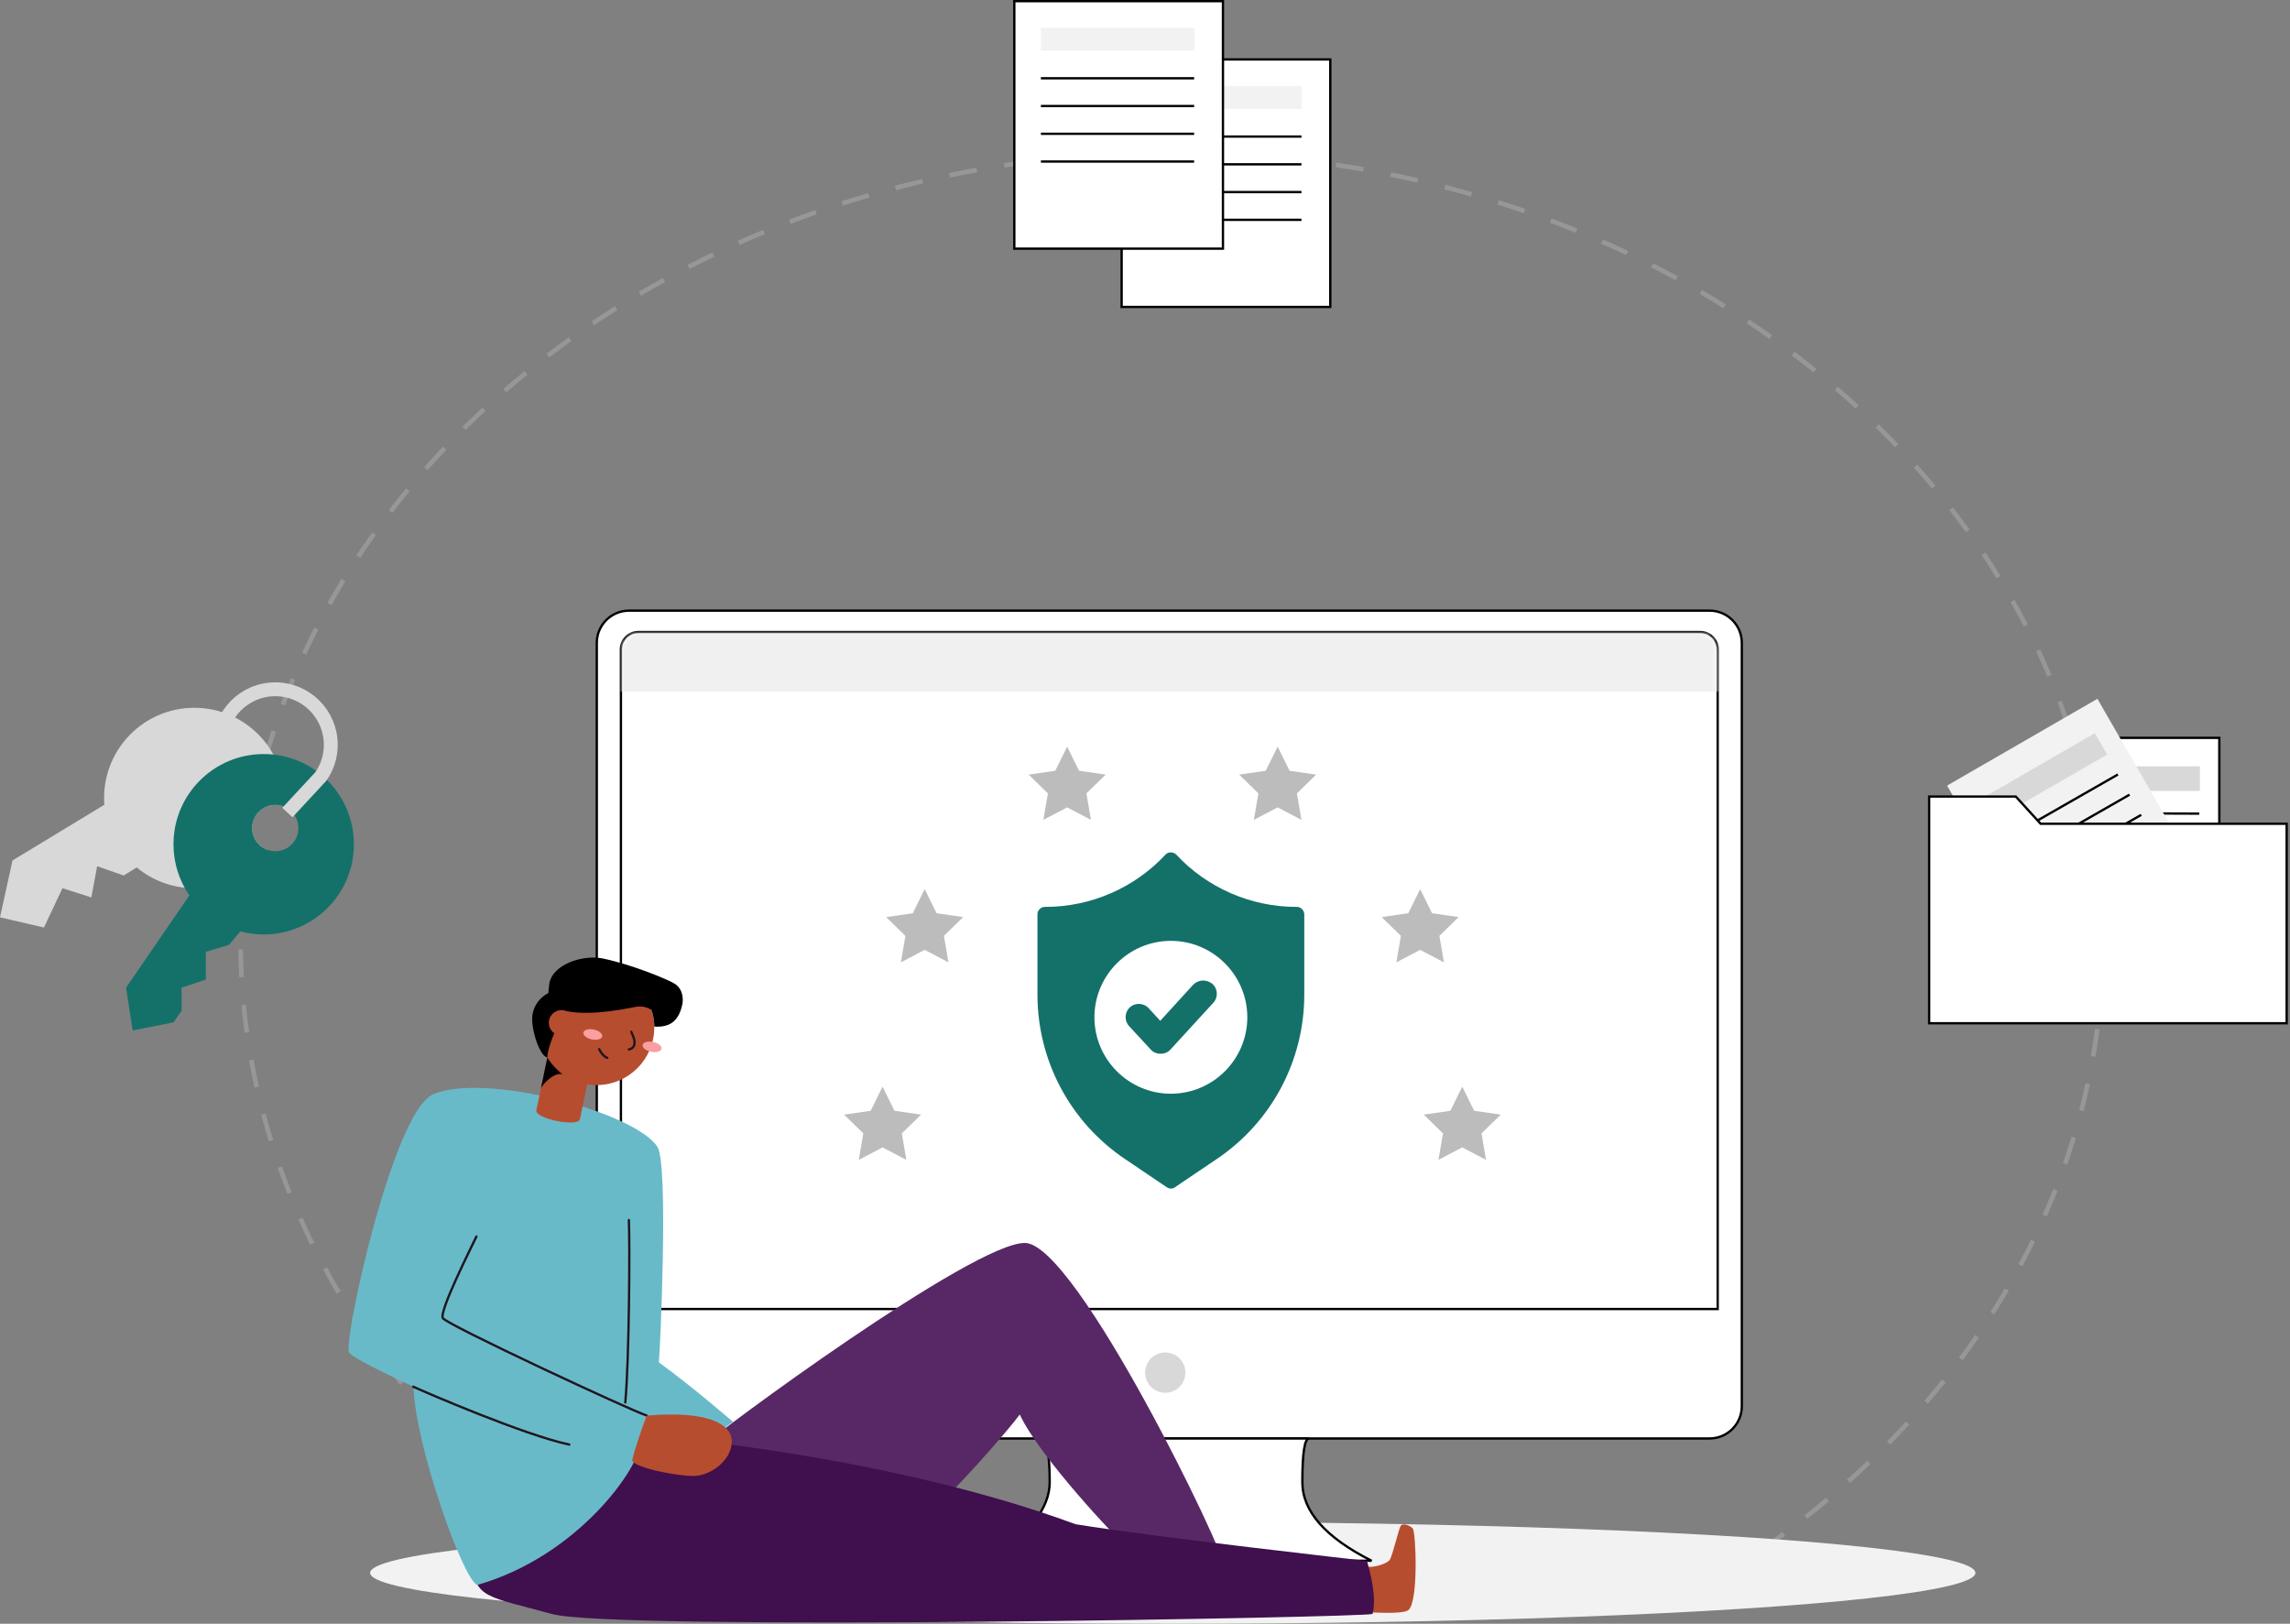 <svg xmlns="http://www.w3.org/2000/svg" xmlns:xlink="http://www.w3.org/1999/xlink" width="495" height="351" viewBox="0 0 495 351"><rect x="0" y="0" width="495" height="351" fill="#808080" stroke="none"/><defs><path id="xeet4jbmza" d="M3.486 0h229.6c1.925 0 3.486 1.56 3.486 3.486v142.345H0V3.486C0 1.561 1.56 0 3.486 0z"></path></defs><g fill="none" fill-rule="evenodd"><g><g transform="translate(-1074 -6647) translate(1074 6647)"><path stroke="#979797" stroke-dasharray="6" d="M370.636 341.588c50.86-30.897 83.985-81.353 83.985-138.351C454.62 109.217 364.49 33 253.31 33 142.13 33 52 109.218 52 203.237 52 260.489 85.421 311.14 136.665 342"></path><ellipse cx="253.5" cy="340" fill="#F2F2F2" fill-rule="nonzero" rx="173.5" ry="11"></ellipse><g><g><path fill="#FFF" stroke="#000" stroke-width=".5" d="M0 0H37.52V49H0z" transform="translate(417 150) translate(25.2 9.5)"></path><path fill="#D8D8D8" d="M4.48 6.16H33.32V11.48H4.48z" transform="translate(417 150) translate(25.2 9.5)"></path><path stroke="#000" stroke-width=".5" d="M4.2 16.267L33.18 16.38M4.2 21.307L33.18 21.42M4.2 26.347L33.18 26.46M4.2 31.387L33.18 31.5M4.2 36.427L33.18 36.54M4.2 41.467L33.18 41.58" transform="translate(417 150) translate(25.2 9.5)"></path></g><g><path fill="#F2F2F2" fill-rule="nonzero" d="M0 0H37.52V49H0z" transform="translate(417 150) rotate(-30 38.926 2.682)"></path><path fill="#D8D8D8" d="M4.48 6.16H33.32V11.48H4.48z" transform="translate(417 150) rotate(-30 38.926 2.682)"></path><path stroke="#000" stroke-width=".5" d="M4.2 16.267L33.18 16.38M4.2 21.307L33.18 21.42M4.2 26.347L33.18 26.46M4.2 31.387L33.18 31.5M4.2 36.427L33.18 36.54M4.2 41.467L33.18 41.58" transform="translate(417 150) rotate(-30 38.926 2.682)"></path></g><g fill="#FFF" stroke="#000" stroke-width=".5"><path d="M0 0h18.729l5.364 5.879 53.187.001V49H0V0z" transform="translate(417 150) translate(0 22.188)"></path></g></g><g><g><path fill="#FFF" stroke="#000" stroke-width=".5" d="M0.25 0.25H45.35V53.75H0.25z" transform="translate(219) translate(23.2 12.6)"></path><path fill="#F2F2F2" fill-rule="nonzero" d="M6 6H39.192V10.928H6z" transform="translate(219) translate(23.2 12.6)"></path><path stroke="#000" stroke-width=".5" d="M6 16.92L39.12 16.92M6 22.92L39.12 22.92M6 28.92L39.12 28.92M6 34.92L39.12 34.92" transform="translate(219) translate(23.2 12.6)"></path></g><g><path fill="#FFF" stroke="#000" stroke-width=".5" d="M0.25 0.25H45.35V53.75H0.25z" transform="translate(219)"></path><path fill="#F2F2F2" fill-rule="nonzero" d="M6 6H39.192V10.928H6z" transform="translate(219)"></path><path stroke="#000" stroke-width=".5" d="M6 16.92L39.12 16.92M6 22.92L39.12 22.92M6 28.92L39.12 28.92M6 34.92L39.12 34.92" transform="translate(219)"></path></g></g><g><g transform="translate(129 132)"><path fill="#FFF" stroke="#000" stroke-width=".5" d="M6.972 0h233.562c3.85 0 6.972 3.121 6.972 6.972v165.004c0 3.85-3.121 6.972-6.972 6.972H6.972c-3.85 0-6.972-3.121-6.972-6.972V6.972C0 3.122 3.121 0 6.972 0z"></path><circle cx="122.882" cy="164.714" r="4.357" fill="#D8D8D8"></circle><path fill="#FFF" stroke="#000" stroke-width=".5" d="M96.3 178.948c1.066.659 1.599 3.806 1.599 9.441 0 5.636-4.407 11.3-13.219 16.994h82.794c-9.974-5.035-14.96-10.7-14.96-16.994 0-6.294.483-9.441 1.45-9.441H96.3z"></path><g transform="translate(5.467 4.886)"><mask id="dnl0065rab" fill="#fff"><use xlink:href="#xeet4jbmza"></use></mask><path stroke="#000" stroke-width=".5" d="M233.086-.25c1.032 0 1.966.418 2.642 1.094.676.676 1.094 1.61 1.094 2.642h0v142.595H-.25V3.486C-.25 2.454.168 1.52.844.844 1.52.168 2.454-.25 3.486-.25h0z"></path><path fill="#F0F0F0" d="M-1.4 -1.4H238.7V12.6H-1.4z" mask="url(#dnl0065rab)"></path></g></g><g fill="#14716A" fill-rule="nonzero"><path d="M56.297 12.238h-.153c-9.79 0-19.276-4.13-25.93-11.32-.612-.612-1.76-.612-2.295 0-6.655 7.19-16.14 11.32-25.93 11.32h-.153c-.842 0-1.607.689-1.607 1.607v17.363c0 14.304 7.114 27.613 18.97 35.568l8.95 6.043c.229.153.535.306.917.306.383 0 .612-.077.918-.306l8.95-6.043c11.856-7.955 18.97-21.264 18.97-35.568v-17.44c-.077-.841-.766-1.53-1.607-1.53zm-27.23 40.387c-9.103 0-16.523-7.42-16.523-16.522 0-9.102 7.42-16.521 16.522-16.521 9.103 0 16.522 7.42 16.522 16.521 0 9.103-7.42 16.522-16.522 16.522z" transform="translate(129 132) translate(95.025 51.8)"></path><path d="M33.885 29.066l-7.113 7.802-2.525-2.753c-1.07-1.148-2.906-1.224-4.054-.153-1.147 1.07-1.223 2.906-.153 4.054l4.666 5.048c.536.612 1.3.918 2.142.918.841 0 1.606-.306 2.142-.918l9.255-10.097c1.071-1.147.995-2.983-.153-4.054-1.3-1.07-3.06-.994-4.207.153z" transform="translate(129 132) translate(95.025 51.8)"></path></g><g fill="#BCBCBC"><path d="M8.75 86.625L3.607 89.329 4.589 83.602 0.428 79.546 6.178 78.711 8.75 73.5 11.322 78.711 17.072 79.546 12.911 83.602 13.893 89.329z" transform="translate(129 132) translate(53.025 29.4)"></path><g><path d="M8.75 86.625L3.607 89.329 4.589 83.602.428 79.546 6.178 78.711 8.75 73.5 11.322 78.711 17.072 79.546 12.911 83.602 13.893 89.329zM17.85 43.925L12.707 46.629 13.689 40.902 9.528 36.846 15.278 36.011 17.85 30.8 20.422 36.011 26.172 36.846 22.011 40.902 22.993 46.629zM48.65 13.125L43.507 15.829 44.489 10.102 40.328 6.046 46.078 5.211 48.65 0 51.222 5.211 56.972 6.046 52.811 10.102 53.793 15.829z" transform="translate(129 132) translate(53.025 29.4) matrix(-1 0 0 1 142.8 0)"></path></g><path d="M17.85 43.925L12.707 46.629 13.689 40.902 9.528 36.846 15.278 36.011 17.85 30.8 20.422 36.011 26.172 36.846 22.011 40.902 22.993 46.629zM48.65 13.125L43.507 15.829 44.489 10.102 40.328 6.046 46.078 5.211 48.65 0 51.222 5.211 56.972 6.046 52.811 10.102 53.793 15.829z" transform="translate(129 132) translate(53.025 29.4)"></path></g></g><g><path fill="#D8D8D8" d="M42.001 4c10.77 0 19.5 8.73 19.5 19.5 0 .634-.03 1.26-.09 1.879-.588-.245-1.233-.379-1.91-.379-2.761 0-5 2.239-5 5 0 2.213 1.438 4.09 3.43 4.749C54.401 39.74 48.581 43 42.001 43c-4.73 0-9.068-1.685-12.445-4.487l-2.805 1.737-5.75-2-1.251 6.749L13.501 43 9.5 51.499 0 49.297 2.705 37 22.5 25l.063.081c-.042-.521-.063-1.049-.063-1.581 0-10.77 8.73-19.5 19.5-19.5z" transform="translate(0 149)"></path><path fill="#14716A" d="M57.001 14c10.77 0 19.5 8.73 19.5 19.5S67.771 53 57.001 53c-1.748 0-3.442-.23-5.054-.661l-2.445 2.911-5 1.5v5.999l-5.25 1.751v5L37.501 72l-8.823 1.75-1.426-9.25 13.683-19.945c-2.166-3.142-3.434-6.95-3.434-11.055 0-10.77 8.73-19.5 19.5-19.5zm2.5 11c-2.761 0-5 2.239-5 5s2.239 5 5 5 5-2.239 5-5-2.239-5-5-5z" transform="translate(0 149)"></path><path stroke="#D8D8D8" stroke-width="3" d="M62.123 26.648l7.245-7.817c1.345-1.939 2.133-4.293 2.133-6.831 0-6.627-5.373-12-12-12s-12 5.373-12 12" transform="translate(0 149)"></path></g><g transform="matrix(-1 0 0 1 306 207)"><path fill="#B74D2F" fill-rule="nonzero" d="M11.118 141.474c-1.2.03-8.334.564-9.558-.432-2.22-1.8-1.62-16.914-.936-17.64.684-.726 2.154-1.2 2.598-.57.444.63 1.8 6.6 2.4 7.386.6.786 3.6 1.842 5.208 1.368"></path><path fill="#582866" fill-rule="nonzero" d="M153.666 105.27c-1.65-1.95-58.122-43.8-69.252-43.584-11.13.216-43.698 67.8-43.08 70.074.618 2.274 17.856-1.458 20.316-3.528 2.46-2.07 19.65-20.262 23.922-29.46 1.68 2.436 15.516 18.468 19.65 21.054 4.134 2.586 48.444-14.556 48.444-14.556z"></path><path fill="#400F4E" fill-rule="nonzero" d="M9.312 141.876c.936.744 163.992 3.744 177.468 0 13.476-3.744 17.034-3.372 16.848-11.232-.186-7.86-26.4-27.894-29.766-27.894-5.16 0-58.248 4.2-100.35 19.734-16.8 2.748-63 7.932-63 7.932-.756 2.748-2.112 7.812-1.2 11.46z"></path><path fill="#69BAC9" d="M212.4 29.568c8.79 3.894 19.602 54.216 18.132 55.866-1.47 1.65-13.932 7.326-13.932 7.326-.24 12.252-10.62 41.58-13.734 42.858-21.888-6.228-35.352-25.638-35.352-30.954 0-5.316-16.668-1.242-17.952-2.724-.599-.614-1.279-1.143-2.022-1.572 0 0 9-7.8 16.038-12.864-.246-2.166-2.13-42.756.3-46.572 4.836-7.566 37.566-16.218 48.522-11.364z"></path><path stroke="#1F161E" stroke-linecap="round" stroke-width=".5" d="M216.678 92.748c-2.4 1.134-24.198 10.53-33.738 12.522M203.016 60.288c1.134 2.4 8.112 16.23 7.26 17.652-.852 1.422-40.584 19.932-44.076 21.06M170.064 56.73c-.222 5.124-.078 30.18.774 39.432"></path><path fill="#B74D2F" fill-rule="nonzero" d="M166.2 99c.36.75 2.868 7.992 3.132 9.564.264 1.572-9.996 3.648-13.572 3.474-3.576-.174-7.938-3.492-7.938-7.416 0-3.924 5.37-6.702 18.378-5.622zM180.654 34.974c.36 1.71 9.792-.126 9.414-1.962L187.68 21.6l-9.408 1.962 2.382 11.412z"></path><path fill="#000" fill-rule="nonzero" d="M189.102 28.404c-.21-1.014-3.27-4.032-4.938-3.072 2.046-1.242 2.586-4.134 3.516-3.756l1.422 6.828z"></path><circle cx="177.054" cy="15.072" r="12.486" fill="#B74D2F" fill-rule="nonzero"></circle><ellipse cx="165.046" cy="19.295" fill="#FA9E9F" fill-rule="nonzero" rx="2.082" ry="1.086" transform="rotate(-11.79 165.046 19.295)"></ellipse><ellipse cx="177.86" cy="16.619" fill="#FA9E9F" fill-rule="nonzero" rx="2.082" ry="1.086" transform="rotate(-11.79 177.86 16.619)"></ellipse><path stroke="#1F161E" stroke-linecap="round" stroke-width=".5" d="M169.554 16.05c-.264.6-1.746 3.312.51 3.804M174.732 21.666c.6-.144 1.398-1.086 1.758-1.878"></path><path fill="#000" fill-rule="nonzero" d="M187.248 5.508c-.888-4.242-7.464-6.168-11.58-5.31-6.552 1.368-14.202 4.632-15.426 5.4-2.046 1.236-1.908 3.66-1.74 4.452.69 3.3 2.322 5.1 6.066 4.866.006-1.224.209-2.44.6-3.6.933-.6 2.049-.854 3.15-.714.99.132 9.51 2.166 15.246.966.99.912 4.044 7.134 4.128 10.014 1.698-.258 3.654-6.372 3.21-9.27-.339-2.003-1.608-3.726-3.42-4.644-.084-.624-.168-1.824-.234-2.16z"></path><circle cx="184.626" cy="14.094" r="2.748" fill="#B74D2F" fill-rule="nonzero"></circle></g></g></g></g></svg>